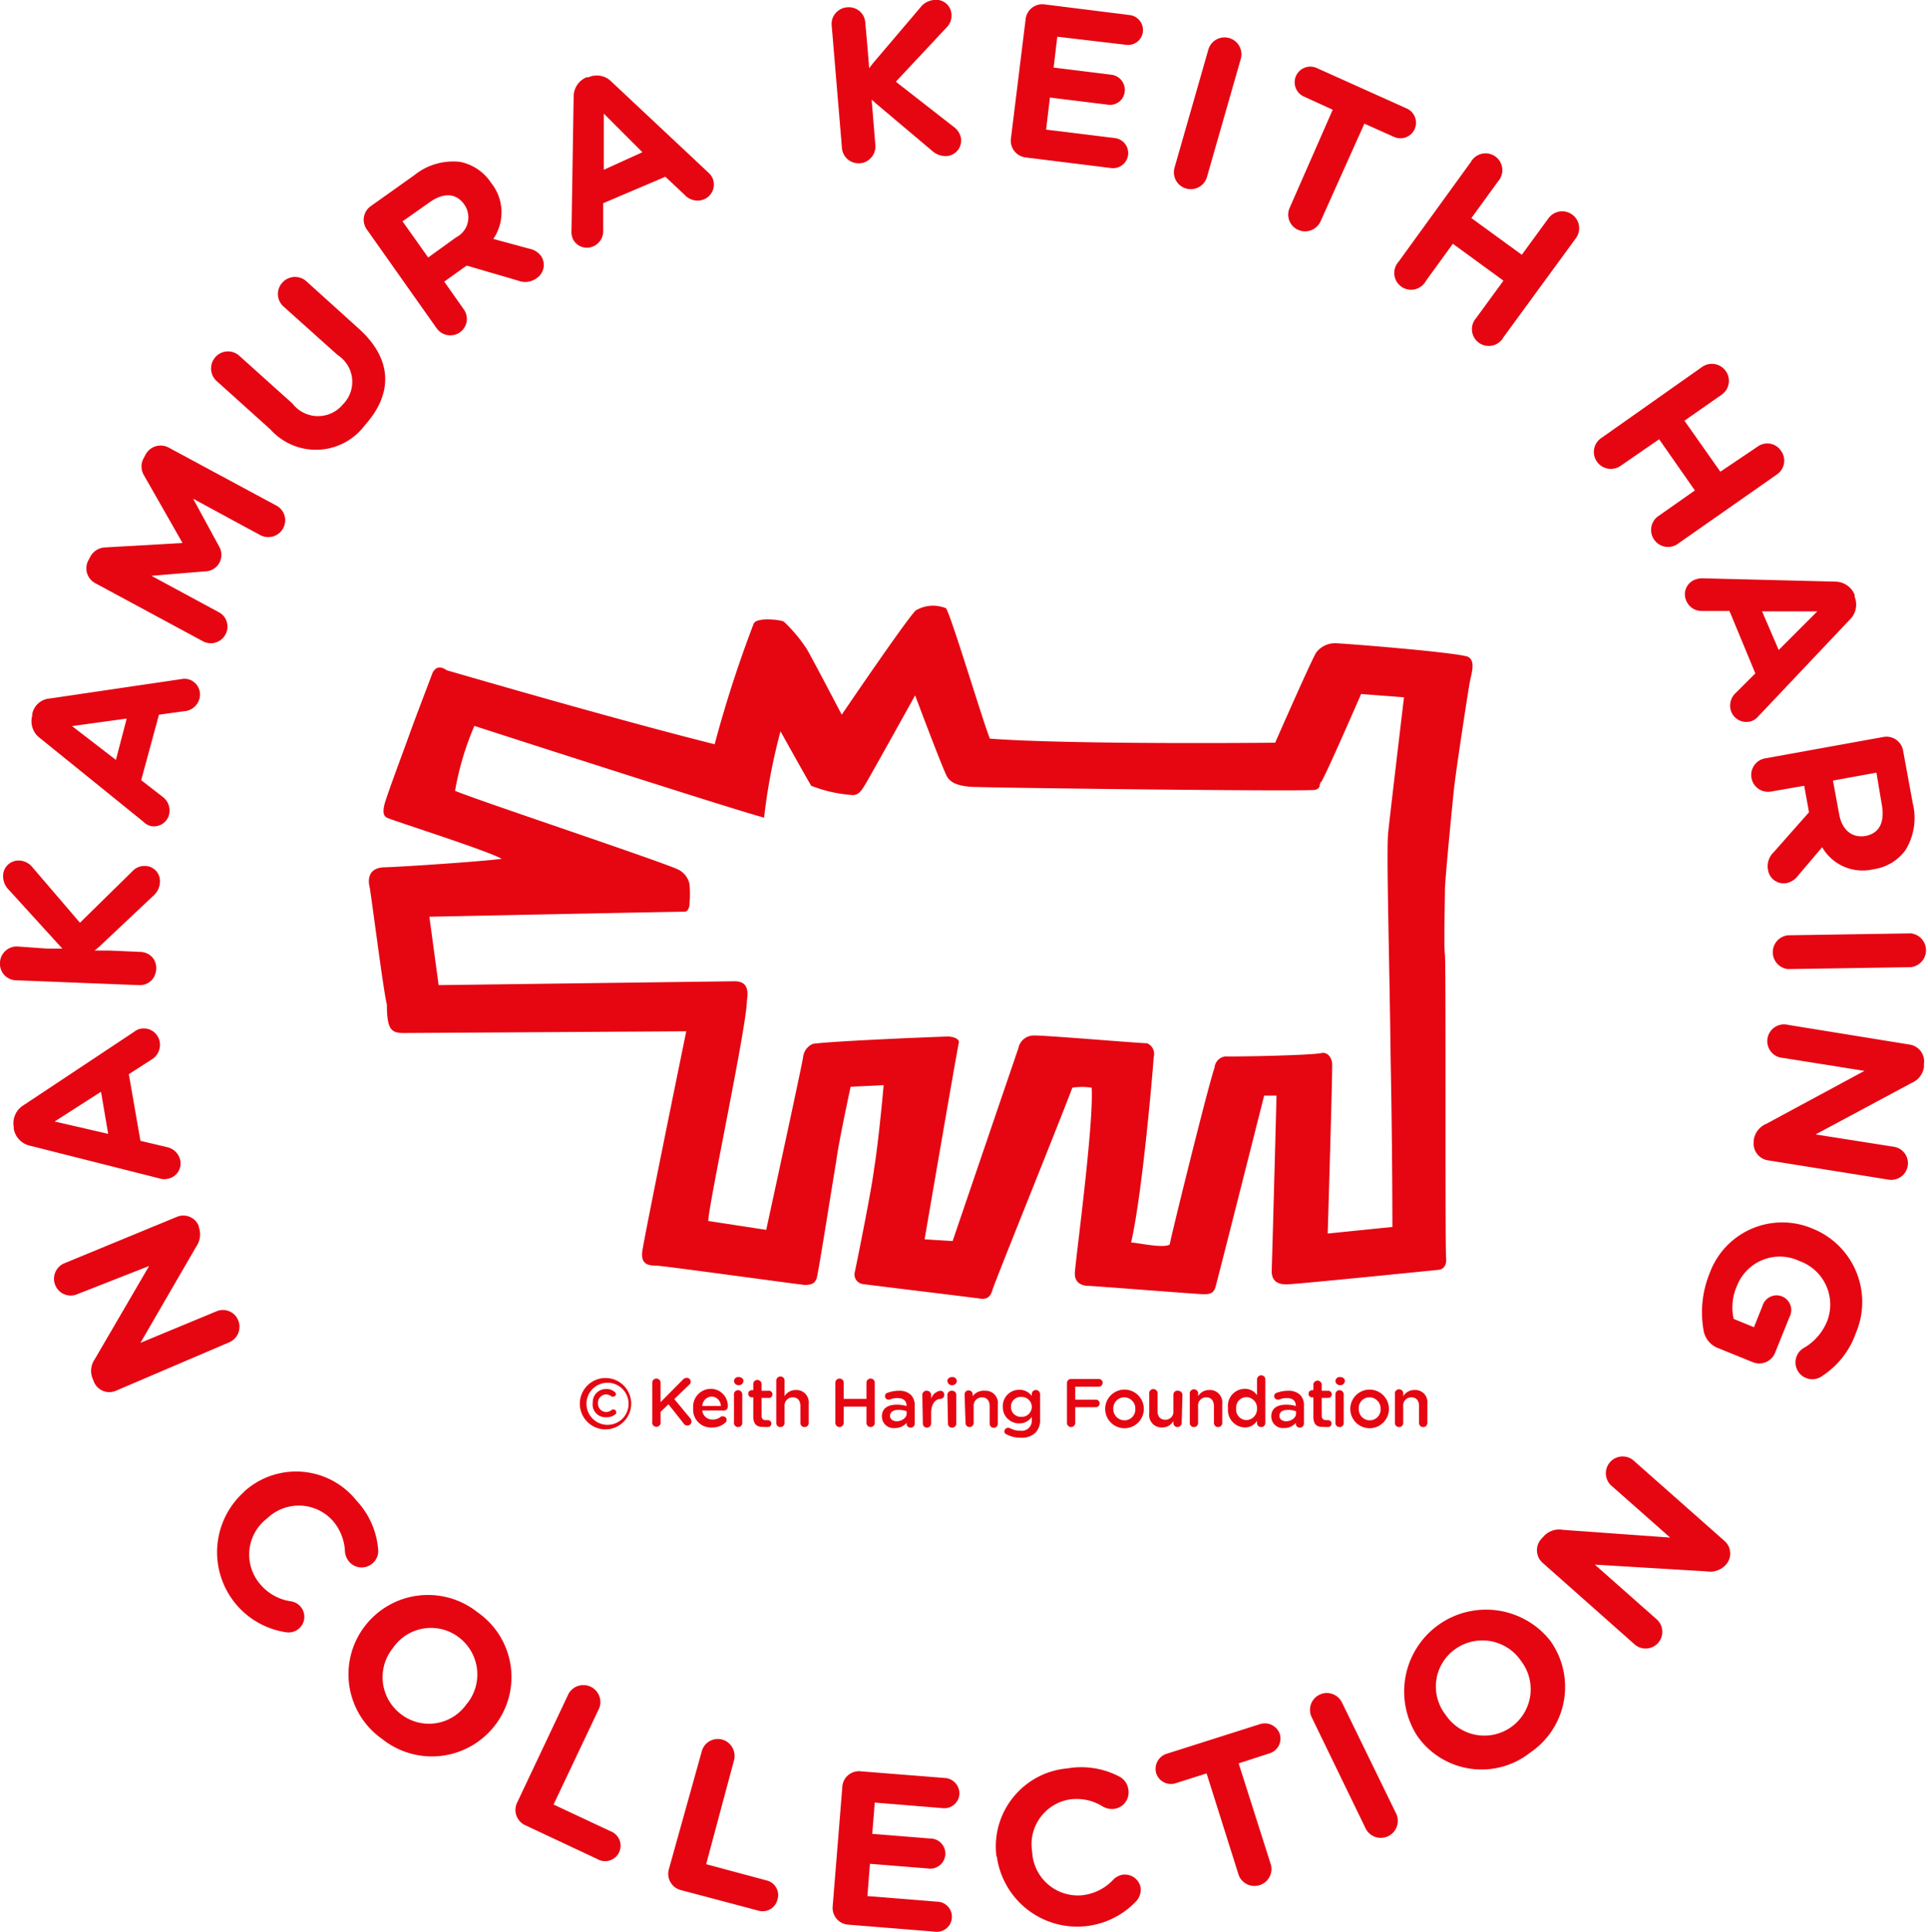 <svg xmlns="http://www.w3.org/2000/svg" viewBox="0 0 99.82 100"><defs><style>.cls-1{fill:#e50612;}</style></defs><g id="レイヤー_2" data-name="レイヤー 2"><g id="レイヤー_1-2" data-name="レイヤー 1"><path class="cls-1" d="M31.35,74a1.33,1.33,0,1,1,1.33-1.33A1.34,1.34,0,0,1,31.35,74Zm0-2.41a1.09,1.09,0,0,0,0,2.17,1.09,1.09,0,1,0,0-2.17Z"/><path class="cls-1" d="M30.69,72.61h0a.68.68,0,0,1,.69-.7.61.61,0,0,1,.45.16.12.12,0,0,1,.06.1.13.13,0,0,1-.13.13.12.12,0,0,1-.09,0,.47.47,0,0,0-.29-.11.43.43,0,0,0-.42.46h0a.43.43,0,0,0,.42.45.48.48,0,0,0,.32-.13.11.11,0,0,1,.07,0,.13.13,0,0,1,.13.12.13.13,0,0,1,0,.09.67.67,0,0,1-.5.19A.66.66,0,0,1,30.69,72.61Z"/><path class="cls-1" d="M33.77,71.59a.21.21,0,0,1,.22-.22.21.21,0,0,1,.21.22v1l1.17-1.18a.27.27,0,0,1,.19-.08.2.2,0,0,1,.2.2.19.19,0,0,1-.08.16l-.77.74.83,1a.28.28,0,0,1,.06.16.21.21,0,0,1-.22.21.22.22,0,0,1-.18-.1l-.79-1-.41.39v.51a.22.22,0,1,1-.43,0Z"/><path class="cls-1" d="M36.89,73.9a.92.92,0,0,1-1-1h0a.92.92,0,0,1,.91-1,.88.88,0,0,1,.88.92.19.19,0,0,1-.2.2H36.36a.52.52,0,0,0,.54.47.66.66,0,0,0,.44-.16.18.18,0,0,1,.11,0,.17.17,0,0,1,.17.17.18.18,0,0,1-.06.14A.94.94,0,0,1,36.89,73.9Zm.43-1.11a.49.49,0,0,0-.48-.49.51.51,0,0,0-.48.49Z"/><path class="cls-1" d="M38,71.49a.22.22,0,0,1,.24-.2c.14,0,.25.08.25.2v0a.23.23,0,0,1-.25.22.23.23,0,0,1-.24-.22Zm0,.7a.21.21,0,0,1,.21-.22.22.22,0,0,1,.22.22v1.48a.21.21,0,0,1-.22.21.21.21,0,0,1-.21-.21Z"/><path class="cls-1" d="M39,73.34v-1h-.07a.18.18,0,0,1-.19-.18.18.18,0,0,1,.19-.19H39v-.32a.21.21,0,0,1,.21-.21.22.22,0,0,1,.22.21V72h.33a.19.19,0,1,1,0,.37h-.33v.92a.2.2,0,0,0,.23.23h.1a.19.19,0,0,1,.18.18.21.21,0,0,1-.11.17,1.36,1.36,0,0,1-.3,0C39.22,73.89,39,73.76,39,73.34Z"/><path class="cls-1" d="M40.19,71.48a.22.22,0,0,1,.22-.22.21.21,0,0,1,.21.22v.8a.68.68,0,0,1,.59-.32.64.64,0,0,1,.66.71v1a.21.21,0,0,1-.21.21.21.21,0,0,1-.22-.21V72.8c0-.29-.14-.46-.4-.46a.42.42,0,0,0-.42.47v.86a.21.21,0,0,1-.21.21.21.21,0,0,1-.22-.21Z"/><path class="cls-1" d="M43.25,71.59a.21.21,0,0,1,.22-.22.21.21,0,0,1,.21.22v.83h1.18v-.83a.21.21,0,0,1,.21-.22.21.21,0,0,1,.22.22v2.07a.22.22,0,0,1-.22.22.22.22,0,0,1-.21-.22v-.84H43.68v.84a.22.22,0,0,1-.21.22.22.22,0,0,1-.22-.22Z"/><path class="cls-1" d="M45.66,73.32h0c0-.41.31-.6.77-.6a1.85,1.85,0,0,1,.51.07v0c0-.27-.17-.41-.47-.41a1,1,0,0,0-.41.08H46a.18.18,0,0,1-.18-.18.17.17,0,0,1,.12-.17,1.69,1.69,0,0,1,.6-.11.86.86,0,0,1,.62.21.79.79,0,0,1,.2.57v.92a.21.21,0,0,1-.21.21.2.2,0,0,1-.21-.18v-.07a.77.77,0,0,1-.61.27A.6.6,0,0,1,45.66,73.32Zm1.28-.13v-.13a1.22,1.22,0,0,0-.42-.07c-.27,0-.44.11-.44.31h0c0,.18.16.28.36.28S46.94,73.43,46.94,73.19Z"/><path class="cls-1" d="M47.75,72.19A.22.22,0,0,1,48,72a.22.22,0,0,1,.21.22v.19a.6.6,0,0,1,.47-.41.2.2,0,0,1,.21.21.21.21,0,0,1-.17.21c-.31,0-.51.28-.51.72v.56a.22.22,0,0,1-.21.21.21.21,0,0,1-.22-.21Z"/><path class="cls-1" d="M49.05,71.49c0-.12.11-.2.25-.2a.22.22,0,0,1,.24.2v0a.23.23,0,0,1-.24.22.23.23,0,0,1-.25-.22Zm0,.7A.22.22,0,0,1,49.3,72a.21.21,0,0,1,.21.22v1.48a.21.21,0,0,1-.21.21.21.21,0,0,1-.22-.21Z"/><path class="cls-1" d="M49.94,72.19a.21.21,0,1,1,.42,0v.09A.71.71,0,0,1,51,72a.63.63,0,0,1,.66.71v1a.21.21,0,1,1-.42,0V72.8c0-.29-.15-.46-.4-.46a.43.43,0,0,0-.43.47v.86a.21.21,0,0,1-.21.21.21.21,0,0,1-.21-.21Z"/><path class="cls-1" d="M52.12,74.26A.16.16,0,0,1,52,74.1a.19.19,0,0,1,.19-.18s.06,0,.07,0a1.11,1.11,0,0,0,.58.15.52.52,0,0,0,.58-.57v-.15a.76.76,0,0,1-.65.34.84.84,0,0,1-.85-.87h0a.84.84,0,0,1,.85-.87.77.77,0,0,1,.65.32v-.09a.21.21,0,0,1,.21-.22.22.22,0,0,1,.22.22v1.29a.93.93,0,0,1-.24.7,1,1,0,0,1-.76.26A1.48,1.48,0,0,1,52.12,74.26Zm1.3-1.43h0a.52.52,0,0,0-.55-.51.5.5,0,0,0-.53.51h0a.51.51,0,0,0,.53.52A.52.52,0,0,0,53.42,72.83Z"/><path class="cls-1" d="M55.24,71.6a.21.21,0,0,1,.22-.21H56.9a.2.2,0,0,1,.19.2.21.21,0,0,1-.19.2H55.67v.67h1.06a.19.19,0,0,1,.2.2.19.19,0,0,1-.2.19H55.67v.81a.22.22,0,0,1-.21.22.22.22,0,0,1-.22-.22Z"/><path class="cls-1" d="M57.22,72.94h0a1,1,0,0,1,2,0h0a1,1,0,0,1-1,1A1,1,0,0,1,57.22,72.94Zm1.56,0h0a.58.58,0,0,0-.57-.6.57.57,0,0,0-.57.59h0a.58.58,0,0,0,.57.6A.56.56,0,0,0,58.78,72.94Z"/><path class="cls-1" d="M61.18,73.67a.22.22,0,0,1-.22.21.21.21,0,0,1-.21-.21v-.1a.66.66,0,0,1-.58.33.64.64,0,0,1-.67-.72v-1a.22.22,0,1,1,.43,0v.87c0,.28.14.45.4.45a.41.41,0,0,0,.42-.46v-.86A.21.21,0,0,1,61,72a.22.22,0,0,1,.22.22Z"/><path class="cls-1" d="M61.6,72.19a.22.22,0,1,1,.43,0v.09a.67.67,0,0,1,.58-.32.64.64,0,0,1,.67.71v1a.21.21,0,0,1-.22.21.21.21,0,0,1-.21-.21V72.8c0-.29-.15-.46-.4-.46a.42.42,0,0,0-.42.47v.86a.21.21,0,0,1-.21.21.21.21,0,0,1-.22-.21Z"/><path class="cls-1" d="M65.51,73.67a.21.21,0,0,1-.21.21.21.21,0,0,1-.22-.21v-.12a.72.72,0,0,1-.63.35.9.9,0,0,1-.87-1h0a.88.88,0,0,1,.87-1,.74.74,0,0,1,.63.33v-.81a.22.22,0,0,1,.22-.22.21.21,0,0,1,.21.22ZM64,72.92h0a.55.55,0,0,0,.53.6.57.57,0,0,0,.55-.6h0a.56.56,0,0,0-.55-.59A.54.54,0,0,0,64,72.92Z"/><path class="cls-1" d="M65.82,73.32h0c0-.41.31-.6.77-.6a1.72,1.72,0,0,1,.5.07v0c0-.27-.16-.41-.46-.41a1,1,0,0,0-.41.08h-.07a.18.18,0,0,1-.18-.18.17.17,0,0,1,.12-.17,1.69,1.69,0,0,1,.6-.11.86.86,0,0,1,.62.21.75.75,0,0,1,.2.57v.92a.21.21,0,0,1-.21.21.2.2,0,0,1-.21-.18v-.07a.77.77,0,0,1-.61.27A.6.6,0,0,1,65.82,73.32Zm1.28-.13v-.13a1.27,1.27,0,0,0-.42-.07c-.28,0-.44.11-.44.31h0c0,.18.16.28.36.28S67.1,73.43,67.1,73.19Z"/><path class="cls-1" d="M68,73.34v-1h-.07a.17.17,0,0,1-.18-.18.18.18,0,0,1,.18-.19H68v-.32a.22.22,0,0,1,.43,0V72h.33a.18.18,0,0,1,.19.19.18.18,0,0,1-.19.18h-.33v.92a.21.21,0,0,0,.23.23h.1a.18.18,0,0,1,.18.18.19.19,0,0,1-.11.17,1.27,1.27,0,0,1-.29,0C68.18,73.89,68,73.76,68,73.34Z"/><path class="cls-1" d="M69.14,71.49a.22.22,0,0,1,.24-.2c.14,0,.25.08.25.2v0a.23.23,0,0,1-.25.22.23.23,0,0,1-.24-.22Zm0,.7a.21.21,0,0,1,.21-.22.22.22,0,0,1,.22.22v1.48a.21.21,0,0,1-.22.21.21.21,0,0,1-.21-.21Z"/><path class="cls-1" d="M69.91,72.94h0a1,1,0,0,1,2,0h0a1,1,0,0,1-1,1A1,1,0,0,1,69.91,72.94Zm1.57,0h0a.58.58,0,0,0-.58-.6.55.55,0,0,0-.55.59h0a.57.57,0,0,0,.56.6A.56.56,0,0,0,71.48,72.94Z"/><path class="cls-1" d="M72.22,72.19a.22.22,0,1,1,.43,0v.09a.68.68,0,0,1,.59-.32.63.63,0,0,1,.66.71v1a.21.21,0,0,1-.21.21.21.21,0,0,1-.22-.21V72.8c0-.29-.14-.46-.4-.46a.42.42,0,0,0-.42.47v.86a.21.21,0,0,1-.22.21.21.21,0,0,1-.21-.21Z"/><path class="cls-1" d="M76,34c-.68-.24-6.55-.7-6.86-.7a1.22,1.22,0,0,0-1,.49c-.27.44-2.12,4.66-2.12,4.66s-10.47.11-14.77-.21c-.37-.92-2-6.35-2.27-6.75a1.76,1.76,0,0,0-1.58.12c-.59.63-3.82,5.39-3.82,5.39s-1.57-3-1.81-3.4a7.81,7.81,0,0,0-1.19-1.42c-.19-.1-1.41-.24-1.56.11A63,63,0,0,0,37,38.53c-4.59-1.15-11.18-3.05-13.87-3.83-.29-.2-.54-.22-.73.12-.23.62-.94,2.46-1.22,3.25s-1.17,3.14-1.28,3.6,0,.61.17.68c.73.28,5.28,1.73,5.9,2.11-.89.13-5.21.42-6.06.44s-.86.64-.78,1c.05.1.75,5.66.9,6.09,0,1.32.24,1.45.76,1.49l14.74-.09s-2.2,10.75-2.28,11.42.37.71.71.71,7.54,1,7.71,1c.37,0,.53-.09.62-.37.13-.54.94-5.71,1-6,.11-.93.75-3.89.75-3.89l1.71-.08s-.25,2.83-.49,4.3c-.14,1.13-.82,4.49-1,5.36a.5.5,0,0,0,.45.64c.41.06,5.41.66,6.12.76.17,0,.42,0,.55-.45s3.39-8.49,4.14-10.48a3.28,3.28,0,0,1,1,0c.12,2-.91,9.44-.87,9.64,0,.51.43.62.7.62S62,67,62.29,67s.53,0,.64-.37,2.52-9.91,2.52-9.91h.64s-.21,8-.25,9.08c0,.42.2.71.81.69s7.82-.75,7.82-.75.46,0,.4-.63,0-15.24-.06-15.68,0-2.88,0-3.38.43-4.87.46-5.12c.09-.94.78-5.4.83-5.63C76.19,34.83,76.41,34.22,76,34ZM72,54.87c.09,4.53.09,8.65.09,8.65l-3.35.34s.26-8.51.23-8.81-.22-.57-.52-.54c-.49.13-4.6.2-5,.18a.64.64,0,0,0-.57.59c-.33.93-2.29,8.88-2.32,9.15-.36.22-1.81-.13-2-.1.61-2.64,1.17-9.42,1.17-9.6a.6.6,0,0,0-.34-.72c-.41,0-5.56-.44-5.89-.4a.8.8,0,0,0-.77.64l-3.41,10-1.45-.09S49.57,54.25,49.64,54s-.38-.34-.55-.34-5.83.22-7,.38a.84.84,0,0,0-.51.68c0,.16-1.68,7.89-1.91,8.95l-3-.46c0-.77,2-10.12,2-11.41.12-.71-.11-1-.64-1L22.71,51l-.48-3.54s12.56-.26,13.2-.26c.22,0,.27-.28.27-.42a6.3,6.3,0,0,0,0-1,1.09,1.09,0,0,0-.6-.77c-1-.46-10.56-3.64-11.54-4.07a15,15,0,0,1,1-3.36s13.11,4.24,15,4.75a30.07,30.07,0,0,1,.85-4.47S41.8,40.36,42,40.68a7.2,7.2,0,0,0,2.14.48c.27,0,.4-.13.64-.52S47.38,36,47.38,36s1.42,3.79,1.65,4.2.75.48,1.16.53,17.58.26,17.91.16.17-.32.3-.41,2.07-4.55,2.07-4.55l2.22.17s-.81,6.81-.81,6.94C71.76,43.79,71.94,49.6,72,54.87Z"/><path class="cls-1" d="M6,72a.86.86,0,0,1-1.14-.47l-.07-.17a1.07,1.07,0,0,1,.12-1l2.81-4.82L4,67a.86.86,0,0,1-1.14-.47.87.87,0,0,1,.47-1.13L9.15,63a.86.86,0,0,1,1.14.47l0,.05a1.1,1.1,0,0,1-.12,1l-2.9,5,3.93-1.63a.85.85,0,0,1,1.13.46.87.87,0,0,1-.46,1.14Z"/><path class="cls-1" d="M8.23,61,1.58,59.32a1.1,1.1,0,0,1-.87-.89l0-.1a1.09,1.09,0,0,1,.52-1.12l5.71-3.79a.78.78,0,0,1,.33-.16.84.84,0,0,1,1,.68.89.89,0,0,1-.45.93l-1.15.74.6,3.45,1.39.33a.89.89,0,0,1,.68.71.81.81,0,0,1-.68.93A.84.84,0,0,1,8.23,61Zm-3-4.48-2.4,1.54,2.77.64Z"/><path class="cls-1" d="M7.41,42.53,2.08,38.22a1.08,1.08,0,0,1-.41-1.17l0-.09a1,1,0,0,1,.92-.8l6.78-1a.87.87,0,0,1,.36,0,.82.82,0,0,1,.6,1,.88.88,0,0,1-.8.66L8.23,37l-.92,3.39,1.12.87a.88.88,0,0,1,.32.93.81.81,0,0,1-1,.56A.92.92,0,0,1,7.41,42.53ZM6.56,37.2l-2.83.39L6,39.34Z"/><path class="cls-1" d="M4.93,30.19A.87.87,0,0,1,4.58,29l.09-.17a.91.91,0,0,1,.78-.49l4-.23-2-3.51a.88.88,0,0,1,0-.9l.09-.17a.88.88,0,0,1,1.19-.36l5.57,3a.86.86,0,0,1,.36,1.18.88.88,0,0,1-1.19.35L10,25.82l1.35,2.48a.86.86,0,0,1,0,.85.85.85,0,0,1-.74.43l-2.77.23,3.48,1.88a.84.84,0,0,1,.35,1.16.86.86,0,0,1-1.16.35Z"/><path class="cls-1" d="M14,22.23l-2.78-2.5a.88.88,0,0,1-.07-1.24.87.87,0,0,1,1.24-.07l2.75,2.47a1.67,1.67,0,0,0,2.61.05,1.65,1.65,0,0,0-.27-2.56l-2.8-2.51a.87.87,0,0,1-.06-1.24.88.88,0,0,1,1.24-.07L18.56,17c1.8,1.61,1.77,3.41.34,5A3.16,3.16,0,0,1,14,22.23Z"/><path class="cls-1" d="M19,11.89a.86.86,0,0,1,.2-1.22l2.25-1.6a3.2,3.2,0,0,1,2.37-.69,2.52,2.52,0,0,1,1.61,1.09v0a2.44,2.44,0,0,1,.11,2.9l1.84.5a1,1,0,0,1,.63.38.82.82,0,0,1-.21,1.14,1,1,0,0,1-1,.13l-2.64-.77L23,14.58,24,16a.85.85,0,0,1-.21,1.22A.87.87,0,0,1,22.61,17Zm4.61.4a1.16,1.16,0,0,0,.43-1.7v0c-.43-.61-1.08-.62-1.78-.13l-1.42,1,1.33,1.87Z"/><path class="cls-1" d="M29.59,11.88,29.7,5a1.08,1.08,0,0,1,.67-1l.1,0a1.06,1.06,0,0,1,1.2.24l5,4.69a.86.86,0,0,1,.22.29.83.83,0,0,1-.44,1.1.9.9,0,0,1-1-.23l-1-.94-3.22,1.37v1.42a.85.85,0,0,1-.53.82.8.8,0,0,1-1.06-.44A1,1,0,0,1,29.59,11.88Zm3.67-4-2-2V8.79Z"/><path class="cls-1" d="M52.34,7.17,53.1,1a.87.87,0,0,1,1-.77l4.39.55a.78.78,0,0,1,.68.87.77.77,0,0,1-.87.67L54.74,1.9l-.19,1.6,3,.37a.79.79,0,0,1,.68.88.76.76,0,0,1-.87.67l-3-.37-.2,1.66,3.57.44a.78.78,0,1,1-.2,1.55L53.1,8.15A.87.87,0,0,1,52.34,7.17Z"/><path class="cls-1" d="M62.56,2.57a.87.87,0,1,1,1.68.48L62.49,9.16a.87.87,0,1,1-1.68-.48Z"/><path class="cls-1" d="M69,5.68,67.51,5a.81.81,0,1,1,.66-1.48l4.67,2.1a.81.81,0,0,1,.4,1.07.81.81,0,0,1-1.06.4L70.64,6.4l-2.27,5.06a.88.88,0,0,1-1.16.44.86.86,0,0,1-.43-1.16Z"/><path class="cls-1" d="M76.15,8.39a.87.87,0,1,1,1.41,1l-1.38,1.9,2.61,1.9,1.38-1.89a.88.88,0,0,1,1.23-.19.87.87,0,0,1,.19,1.22l-3.75,5.13a.87.87,0,1,1-1.41-1l1.41-1.93-2.62-1.91-1.4,1.93a.87.87,0,1,1-1.41-1Z"/><path class="cls-1" d="M88.12,19a.88.88,0,0,1,1.23.21.87.87,0,0,1-.21,1.22l-1.93,1.35,1.86,2.64L91,23.12a.85.85,0,0,1,1.21.22A.86.86,0,0,1,92,24.56l-5.2,3.64a.88.88,0,0,1-1-1.44l1.95-1.37-1.85-2.65-2,1.38a.88.88,0,0,1-1.22-.22.87.87,0,0,1,.22-1.22Z"/><path class="cls-1" d="M88.17,29.94l6.85.17a1.09,1.09,0,0,1,1,.68l0,.1a1.08,1.08,0,0,1-.26,1.2l-4.73,5a.83.83,0,0,1-.29.22.84.84,0,0,1-1.1-.45.89.89,0,0,1,.24-1l1-1-1.34-3.23-1.43,0a.86.86,0,0,1-.81-.54A.81.81,0,0,1,87.78,30,1,1,0,0,1,88.17,29.94Zm3.92,3.71,2-2-2.86,0Z"/><path class="cls-1" d="M97.53,38.15a.87.87,0,0,1,1,.71l.5,2.72A3.17,3.17,0,0,1,98.66,44,2.46,2.46,0,0,1,97,45h0a2.42,2.42,0,0,1-2.66-1.14l-1.24,1.46a1,1,0,0,1-.61.4.82.82,0,0,1-.95-.67,1,1,0,0,1,.29-.93l1.83-2.07-.25-1.37-1.72.3a.87.87,0,1,1-.3-1.72Zm-2.31,4c.15.84.69,1.24,1.35,1.13h0c.74-.13,1-.72.87-1.55L97.15,40l-2.25.41Z"/><path class="cls-1" d="M98.93,48.32a.88.88,0,0,1,0,1.75l-6.36.1a.88.88,0,0,1,0-1.75Z"/><path class="cls-1" d="M98.88,54.08a.88.88,0,0,1,.73,1l0,.17a1.06,1.06,0,0,1-.65.82L94,58.73l4.06.64a.86.86,0,1,1-.28,1.7l-6.25-1a.88.88,0,0,1-.73-1V59a1.08,1.08,0,0,1,.65-.82l5.08-2.74-4.21-.67a.87.87,0,1,1,.27-1.71Z"/><path class="cls-1" d="M93.83,63.6h0A4.09,4.09,0,0,1,96.09,69a4.38,4.38,0,0,1-1.74,2.23.87.87,0,1,1-.9-1.48,2.83,2.83,0,0,0,1.17-1.41,2.39,2.39,0,0,0-1.44-3.05h0a2.38,2.38,0,0,0-3.25,1.28,2.71,2.71,0,0,0-.17,1.71l1.05.43.44-1.1a.76.76,0,1,1,1.4.57l-.75,1.86a.88.88,0,0,1-1.15.48L89,69.81a1.2,1.2,0,0,1-.81-1,5.35,5.35,0,0,1,.32-2.88A4,4,0,0,1,93.83,63.6Z"/><path class="cls-1" d="M12.63,77.23h0a4,4,0,0,1,5.83.46,4.18,4.18,0,0,1,1.12,2.54.83.83,0,0,1-.3.71.85.85,0,0,1-1.21-.1.94.94,0,0,1-.21-.51,2.59,2.59,0,0,0-.63-1.6,2.36,2.36,0,0,0-3.39-.13v0A2.35,2.35,0,0,0,13.46,82a2.54,2.54,0,0,0,1.6.9.81.81,0,0,1,.41,1.42.83.83,0,0,1-.67.18,4.19,4.19,0,0,1-2.17-7.26Z"/><path class="cls-1" d="M18.87,84.21v0a4.12,4.12,0,0,1,5.87-.73,4.08,4.08,0,0,1,.91,5.81l0,0a4.12,4.12,0,0,1-5.86.74A4.09,4.09,0,0,1,18.87,84.21Zm5.3,4v0a2.41,2.41,0,0,0-.42-3.45,2.38,2.38,0,0,0-3.4.55v0a2.4,2.4,0,0,0,.42,3.44A2.37,2.37,0,0,0,24.17,88.2Z"/><path class="cls-1" d="M29.44,87.68a.88.88,0,0,1,1.59.74l-2.37,5,2.94,1.38a.8.8,0,1,1-.68,1.44l-3.73-1.75a.87.87,0,0,1-.42-1.16Z"/><path class="cls-1" d="M36.33,90.68a.86.86,0,0,1,1.07-.62A.88.88,0,0,1,38,91.14l-1.44,5.37,3.13.84a.78.78,0,0,1,.56,1,.79.79,0,0,1-1,.56l-4-1.06a.87.87,0,0,1-.62-1.08Z"/><path class="cls-1" d="M43.11,98.7l.5-6.19a.86.86,0,0,1,.94-.81l4.41.35a.8.8,0,0,1,.71.85.78.78,0,0,1-.84.71l-3.54-.29-.13,1.62,3,.24a.78.78,0,1,1-.12,1.55l-3-.24-.13,1.67,3.6.29a.78.78,0,1,1-.13,1.55l-4.46-.36A.87.87,0,0,1,43.11,98.7Z"/><path class="cls-1" d="M51.59,96.11v0a4.06,4.06,0,0,1,3.67-4.56A4.24,4.24,0,0,1,58,92a.88.88,0,0,1,.42.65.86.86,0,0,1-.77,1,1,1,0,0,1-.53-.11,2.55,2.55,0,0,0-1.68-.39,2.35,2.35,0,0,0-2,2.72v0A2.37,2.37,0,0,0,56,98.12a2.59,2.59,0,0,0,1.65-.82.88.88,0,0,1,.5-.25.83.83,0,0,1,.91.71.9.9,0,0,1-.23.66,4.2,4.2,0,0,1-7.22-2.31Z"/><path class="cls-1" d="M62.47,91.81l-1.61.51a.8.8,0,0,1-1-.52.82.82,0,0,1,.52-1l4.88-1.55a.82.82,0,0,1,1,.52.8.8,0,0,1-.53,1l-1.6.52,1.68,5.28a.88.88,0,0,1-1.67.53Z"/><path class="cls-1" d="M67.91,88.9a.87.87,0,1,1,1.57-.76l2.78,5.7a.88.88,0,1,1-1.58.77Z"/><path class="cls-1" d="M73.37,89.86h0a4.24,4.24,0,0,1,6.87-4.95v0a4.1,4.1,0,0,1-1,5.81A4.06,4.06,0,0,1,73.37,89.86ZM78.76,86l0,0a2.42,2.42,0,0,0-3.41-.63,2.37,2.37,0,0,0-.5,3.41l0,0A2.4,2.4,0,1,0,78.76,86Z"/><path class="cls-1" d="M79.87,80.91a.87.87,0,0,1-.08-1.23l.13-.14a1.08,1.08,0,0,1,1-.34l5.55.4-3.08-2.72a.87.87,0,0,1,1.15-1.3l4.75,4.2A.86.86,0,0,1,89.36,81l0,0a1.09,1.09,0,0,1-1,.35L82.57,81l3.2,2.83a.86.86,0,1,1-1.14,1.3Z"/><path class="cls-1" d="M49.38,6.57l-3-2.34L49,1.43a.85.85,0,0,0,.26-.69A.79.79,0,0,0,48.35,0a1,1,0,0,0-.71.4L45.2,3.27,45,3.53l-.06-.77-.14-1.58a.85.85,0,0,0-.44-.7.84.84,0,0,0-.5-.1.82.82,0,0,0-.48.19.84.84,0,0,0-.32.75l.53,6.33a.86.86,0,0,0,.43.69.87.87,0,0,0,.51.11A.79.79,0,0,0,45,8.26a.87.87,0,0,0,.32-.76l-.13-1.58-.06-.76.25.22L48.25,7.8a1.05,1.05,0,0,0,.77.28.81.81,0,0,0,.74-.88A.92.92,0,0,0,49.38,6.57Z"/><path class="cls-1" d="M7.25,49.28l-1.59-.07-.76,0L5.15,49,7.91,46.4a1,1,0,0,0,.37-.73.78.78,0,0,0-.77-.84.85.85,0,0,0-.67.29l-2.7,2.65L1.68,44.9A.92.92,0,0,0,1,44.55a.8.8,0,0,0-.84.78,1,1,0,0,0,.31.75L3,48.86l.23.25-.77,0L.91,49a.87.87,0,0,0-.74.35.83.83,0,0,0-.17.49.85.85,0,0,0,.84.91L7.18,51a.85.85,0,0,0,.75-.35,1,1,0,0,0,.16-.48.93.93,0,0,0-.12-.5A.86.86,0,0,0,7.25,49.28Z"/></g></g></svg>